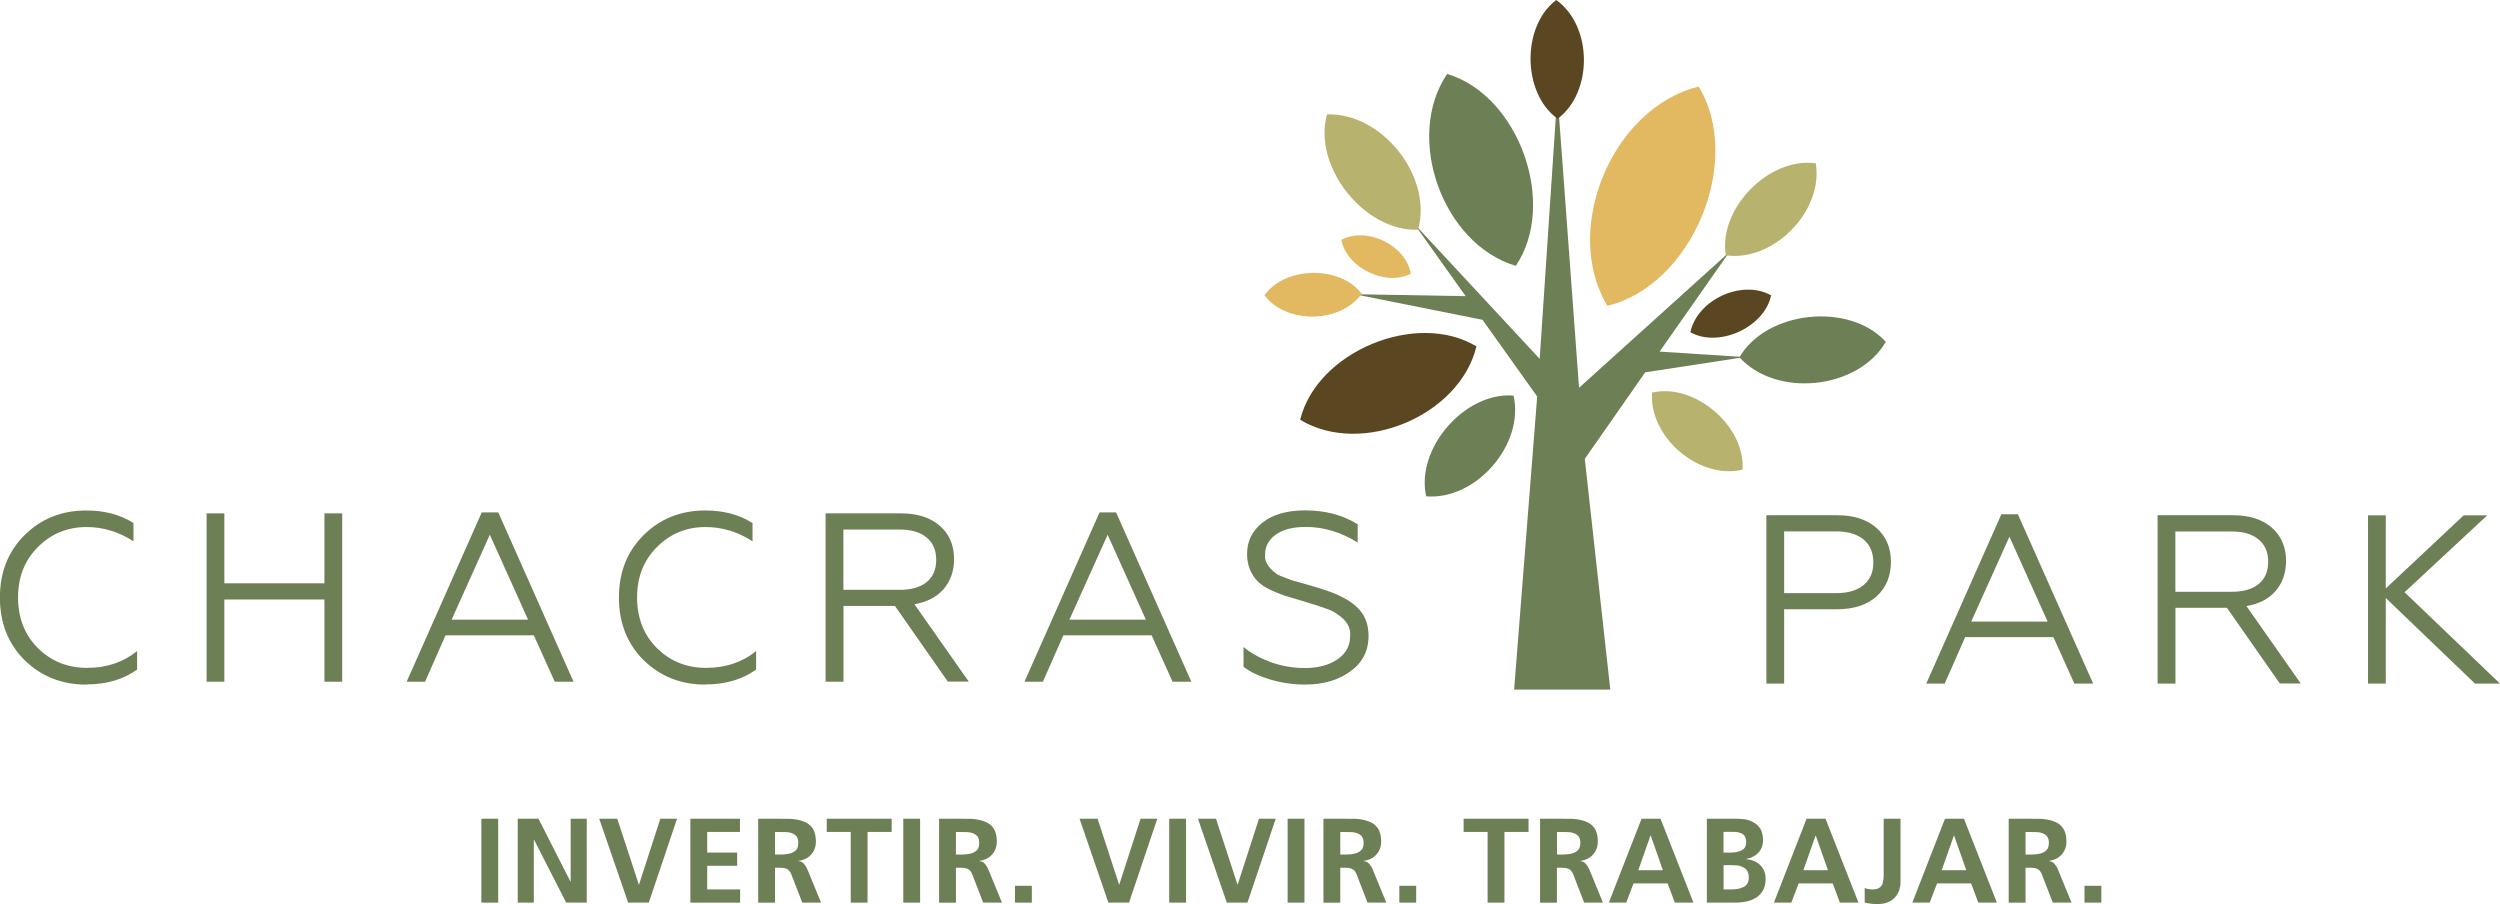 <svg xmlns="http://www.w3.org/2000/svg" id="Layer_2" data-name="Layer 2" viewBox="0 0 268.77 97.19"><defs><style>      .cls-1 {        fill: #6d7f55;      }      .cls-2 {        fill: #5b4622;      }      .cls-3 {        fill: #e2b860;      }      .cls-4 {        fill: #b7b36f;      }    </style></defs><g id="Layer_1-2" data-name="Layer 1"><path class="cls-1" d="M9.28,73.6c-2.64,0-4.85-.88-6.65-2.64-1.76-1.76-2.64-4-2.64-6.72s.88-4.94,2.64-6.7c1.78-1.77,3.99-2.66,6.65-2.66,1.96,0,3.65.45,5.07,1.35v1.96c-1.59-1.02-3.27-1.53-5.04-1.53-2.07,0-3.82.72-5.25,2.17-1.41,1.41-2.12,3.21-2.12,5.4s.71,4.02,2.12,5.43c1.43,1.43,3.2,2.14,5.3,2.14s3.89-.6,5.38-1.81v1.99c-1.48,1.07-3.3,1.6-5.45,1.6"></path><polygon class="cls-1" points="24.12 73.29 22.21 73.29 22.21 55.19 24.12 55.19 24.12 62.71 34.88 62.71 34.88 55.19 36.79 55.19 36.79 73.29 34.88 73.29 34.88 64.45 24.12 64.45 24.12 73.29"></polygon><path class="cls-1" d="M45.71,73.29h-1.99l8.07-18.2h1.78l8.09,18.2h-2.02l-2.25-4.99h-9.49l-2.2,4.99ZM52.66,57.49l-4.11,9.13h8.22l-4.11-9.13Z"></path><path class="cls-1" d="M75.83,73.6c-2.64,0-4.85-.88-6.65-2.64-1.76-1.76-2.64-4-2.64-6.72s.88-4.94,2.64-6.7c1.78-1.77,3.99-2.66,6.65-2.66,1.96,0,3.65.45,5.07,1.35v1.96c-1.59-1.02-3.27-1.53-5.04-1.53-2.07,0-3.82.72-5.25,2.17-1.41,1.41-2.12,3.21-2.12,5.4s.71,4.02,2.12,5.43c1.43,1.43,3.2,2.14,5.3,2.14s3.9-.6,5.38-1.81v1.99c-1.48,1.07-3.3,1.6-5.45,1.6"></path><path class="cls-1" d="M90.67,73.29h-1.91v-18.1h8.09c1.76,0,3.15.44,4.18,1.33,1.02.89,1.54,2.08,1.54,3.58,0,1.29-.38,2.37-1.12,3.23-.75.86-1.8,1.4-3.14,1.63l5.84,8.32h-2.25l-5.69-8.14h-5.53v8.14ZM90.67,56.92v6.49h6.08c1.24,0,2.2-.28,2.88-.84.68-.56,1.02-1.36,1.02-2.39s-.35-1.84-1.04-2.4c-.69-.57-1.65-.85-2.87-.85h-6.08Z"></path><path class="cls-1" d="M112.13,73.29h-1.99l8.07-18.2h1.78l8.09,18.2h-2.02l-2.25-4.99h-9.49l-2.2,4.99ZM119.08,57.49l-4.11,9.13h8.22l-4.11-9.13Z"></path><path class="cls-1" d="M140.38,73.6c-1.31,0-2.56-.18-3.76-.53-1.2-.35-2.18-.81-2.93-1.38v-2.14c.72.62,1.66,1.15,2.82,1.6,1.24.45,2.49.67,3.75.67,1.43,0,2.6-.31,3.52-.93.91-.62,1.37-1.45,1.37-2.48.1-.96-.4-1.78-1.5-2.46-.22-.17-.58-.34-1.08-.52l-1.14-.39c-.05-.02-.16-.05-.31-.09-.16-.04-.32-.1-.5-.16-.18-.06-.37-.11-.56-.17-1.07-.31-1.71-.5-1.91-.57-.55-.19-1.09-.41-1.6-.65-.57-.27-1.02-.58-1.34-.9-.76-.79-1.14-1.77-1.14-2.95,0-1.36.55-2.48,1.65-3.36,1.1-.88,2.64-1.32,4.6-1.32,2.17,0,4.05.5,5.64,1.5v1.96c-1.79-1.12-3.65-1.68-5.58-1.68-1.4,0-2.47.28-3.23.83-.76.55-1.14,1.26-1.14,2.12-.1.69.28,1.37,1.16,2.04.14.12.42.26.85.41l.88.34,1.11.31,1.09.31c.95.29,1.54.48,1.78.57.5.17,1.02.4,1.58.7.57.29,1.03.62,1.4.98.85.77,1.27,1.81,1.27,3.1,0,1.62-.66,2.9-1.97,3.83-1.29.93-2.88,1.4-4.76,1.4"></path><path class="cls-1" d="M191.81,73.49h-1.91v-18.1h7.6c1.79,0,3.21.46,4.24,1.37,1.03.91,1.55,2.13,1.55,3.65s-.52,2.79-1.55,3.71-2.45,1.38-4.24,1.38h-5.69v7.99ZM191.81,57.13v6.64h5.56c1.28,0,2.27-.29,2.97-.86.71-.58,1.06-1.39,1.06-2.44s-.35-1.89-1.05-2.47c-.7-.58-1.69-.87-2.98-.87h-5.56Z"></path><path class="cls-1" d="M209.08,73.49h-1.99l8.07-18.2h1.78l8.09,18.2h-2.02l-2.25-4.99h-9.49l-2.2,4.99ZM216.03,57.7l-4.11,9.13h8.22l-4.11-9.13Z"></path><path class="cls-1" d="M233.87,73.49h-1.91v-18.1h8.09c1.76,0,3.15.44,4.18,1.33,1.02.89,1.54,2.08,1.54,3.58,0,1.29-.38,2.37-1.12,3.23-.75.86-1.8,1.4-3.14,1.63l5.84,8.32h-2.25l-5.69-8.14h-5.53v8.14ZM233.87,57.13v6.49h6.08c1.24,0,2.2-.28,2.88-.84.68-.56,1.02-1.36,1.02-2.39s-.35-1.84-1.04-2.4c-.69-.57-1.65-.85-2.87-.85h-6.08Z"></path><polygon class="cls-1" points="254.58 55.4 256.49 55.4 256.49 63.26 264.87 55.4 267.4 55.4 258.51 63.67 268.77 73.49 266.08 73.49 256.49 64.29 256.49 73.49 254.58 73.49 254.58 55.4"></polygon><polygon class="cls-1" points="170.26 49.5 176.87 40.03 187.56 38.39 178.42 37.8 185.92 27.1 169.76 41.69 167.43 10.07 165.53 38.58 152 24.02 157.57 31.84 145.63 31.63 159.37 34.38 159.23 34.17 165.26 42.63 162.78 74.14 173.12 74.14 170.21 47.82 170.26 49.5"></polygon><path class="cls-2" d="M190.41,31.75c-3.12-1.75-7.95.46-8.68,3.97,3.06,1.71,7.97-.54,8.68-3.97"></path><path class="cls-3" d="M151.68,29.42c-.56-3.07-4.71-5.09-7.47-3.64.54,3,4.77,5.06,7.47,3.64"></path><path class="cls-2" d="M139.78,45.13c6.59,3.99,17.14-.41,18.95-7.89-6.45-3.9-17.18.57-18.95,7.89"></path><path class="cls-1" d="M153.33,53.36c5.36.44,10.58-5.59,9.39-10.83-5.24-.43-10.56,5.7-9.39,10.83"></path><path class="cls-1" d="M187,38.41c3.99,4.39,12.75,3.47,15.74-1.66-3.91-4.3-12.82-3.36-15.74,1.66"></path><path class="cls-1" d="M155.58,7.95c-4.61,6.81-.5,18.29,7.38,20.63,4.51-6.66.33-18.34-7.38-20.63"></path><path class="cls-3" d="M182.63,9.31c-9.31,2.26-14.77,15.37-9.82,23.57,9.11-2.21,14.66-15.55,9.82-23.57"></path><path class="cls-4" d="M185.54,27.45c5.14.73,10.52-4.77,9.67-9.89-5.03-.72-10.5,4.89-9.67,9.89"></path><path class="cls-2" d="M167.46,12.77c3.83-2.88,3.75-9.98-.15-12.77-3.75,2.82-3.67,10.04.15,12.77"></path><path class="cls-4" d="M152.46,24.7c1.58-5.71-3.87-12.61-9.8-12.4-1.55,5.59,4,12.61,9.8,12.4"></path><path class="cls-3" d="M135.94,31.74c2.36,3.13,8.18,3.04,10.45-.16-2.31-3.06-8.23-2.97-10.45.16"></path><path class="cls-4" d="M177.61,42.21c-.35,4.78,5.05,9.39,9.72,8.29.35-4.67-5.15-9.37-9.72-8.29"></path><rect class="cls-1" x="51.75" y="88.02" width="1.81" height="9.02"></rect><polygon class="cls-1" points="55.66 88.02 57.89 88.02 61.32 94.76 61.35 94.76 61.35 88.02 63.08 88.02 63.08 97.04 60.87 97.04 57.42 90.29 57.39 90.29 57.39 97.04 55.66 97.04 55.66 88.02"></polygon><polygon class="cls-1" points="64.42 88.02 66.36 88.02 68.68 95.1 68.7 95.1 70.99 88.02 72.79 88.02 69.75 97.04 67.53 97.04 64.42 88.02"></polygon><polygon class="cls-1" points="74.22 88.02 79.55 88.02 79.55 89.44 76.03 89.44 76.03 91.66 79.25 91.66 79.25 93.08 76.03 93.08 76.03 95.62 79.57 95.62 79.57 97.04 74.22 97.04 74.22 88.02"></polygon><path class="cls-1" d="M81.51,88.02h1.95c.5,0,1,0,1.5.01.5.03.96.11,1.37.26.42.14.76.38,1.01.72.24.34.37.82.38,1.45,0,.53-.16,1-.49,1.38-.33.39-.78.62-1.37.71v.03c.24.02.44.13.6.32.15.19.27.39.36.61l1.45,3.53h-2.02l-1.09-2.82c-.11-.34-.25-.58-.43-.72-.18-.14-.46-.21-.83-.21h-.58v3.75h-1.81v-9.02ZM83.32,91.87h.59c.23,0,.47-.02.7-.05.22-.03.43-.08.61-.17.18-.09.33-.21.45-.37.1-.17.15-.39.15-.66s-.05-.49-.15-.66c-.12-.15-.27-.27-.45-.35-.18-.08-.38-.13-.61-.15-.23,0-.47-.01-.7-.01h-.59v2.43Z"></path><polygon class="cls-1" points="91.46 89.44 88.88 89.44 88.88 88.02 95.86 88.02 95.86 89.44 93.27 89.44 93.27 97.04 91.46 97.04 91.46 89.44"></polygon><rect class="cls-1" x="97.11" y="88.02" width="1.81" height="9.02"></rect><path class="cls-1" d="M100.96,88.02h1.95c.5,0,1,0,1.5.01.5.03.96.11,1.37.26.42.14.76.38,1.01.72.24.34.37.82.38,1.45,0,.53-.16,1-.49,1.38-.33.39-.78.62-1.37.71v.03c.24.02.44.13.6.32.15.19.27.39.36.61l1.45,3.53h-2.02l-1.09-2.82c-.11-.34-.25-.58-.43-.72-.18-.14-.46-.21-.83-.21h-.58v3.75h-1.81v-9.02ZM102.77,91.87h.59c.23,0,.47-.02.7-.05.22-.03.43-.08.61-.17.18-.09.33-.21.45-.37.1-.17.15-.39.15-.66s-.05-.49-.15-.66c-.12-.15-.27-.27-.45-.35-.18-.08-.38-.13-.61-.15-.23,0-.47-.01-.7-.01h-.59v2.43Z"></path><rect class="cls-1" x="109.12" y="95.23" width="1.81" height="1.81"></rect><polygon class="cls-1" points="116.06 88.02 118 88.02 120.31 95.1 120.33 95.1 122.62 88.02 124.42 88.02 121.38 97.04 119.16 97.04 116.06 88.02"></polygon><rect class="cls-1" x="125.7" y="88.02" width="1.81" height="9.02"></rect><polygon class="cls-1" points="128.79 88.02 130.73 88.02 133.04 95.1 133.06 95.1 135.35 88.02 137.15 88.02 134.11 97.04 131.89 97.04 128.79 88.02"></polygon><rect class="cls-1" x="138.43" y="88.02" width="1.81" height="9.02"></rect><path class="cls-1" d="M142.28,88.02h1.95c.5,0,1,0,1.5.01.5.03.96.11,1.37.26.42.14.76.38,1.01.72.24.34.37.82.38,1.45,0,.53-.16,1-.49,1.38-.33.39-.79.62-1.37.71v.03c.24.02.44.13.6.32.15.19.28.39.36.61l1.45,3.53h-2.02l-1.09-2.82c-.11-.34-.25-.58-.43-.72-.18-.14-.46-.21-.83-.21h-.58v3.75h-1.81v-9.02ZM144.09,91.87h.59c.23,0,.47-.02.7-.05.22-.03.43-.08.61-.17.18-.09.33-.21.45-.37.1-.17.16-.39.16-.66s-.05-.49-.16-.66c-.12-.15-.27-.27-.45-.35-.18-.08-.38-.13-.61-.15-.23,0-.47-.01-.7-.01h-.59v2.43Z"></path><rect class="cls-1" x="150.44" y="95.23" width="1.81" height="1.81"></rect><polygon class="cls-1" points="159.93 89.44 157.35 89.44 157.35 88.02 164.33 88.02 164.33 89.44 161.74 89.44 161.74 97.04 159.93 97.04 159.93 89.44"></polygon><path class="cls-1" d="M165.58,88.02h1.95c.5,0,1,0,1.5.01.5.03.96.11,1.37.26.42.14.76.38,1.01.72.24.34.37.82.37,1.45,0,.53-.16,1-.49,1.38-.33.39-.78.62-1.37.71v.03c.24.02.44.13.6.32.15.19.27.39.36.61l1.45,3.53h-2.02l-1.09-2.82c-.11-.34-.26-.58-.43-.72-.18-.14-.46-.21-.83-.21h-.58v3.75h-1.81v-9.02ZM167.39,91.87h.59c.23,0,.46-.02.7-.05.22-.03.43-.08.61-.17.18-.09.33-.21.45-.37.1-.17.16-.39.16-.66s-.05-.49-.16-.66c-.12-.15-.27-.27-.45-.35-.18-.08-.38-.13-.61-.15-.23,0-.47-.01-.7-.01h-.59v2.43Z"></path><path class="cls-1" d="M176.48,88.02h2.04l3.54,9.02h-2l-.78-2.07h-3.66l-.79,2.07h-1.87l3.52-9.02ZM177.47,89.83h-.03l-1.31,3.72h2.64l-1.3-3.72Z"></path><path class="cls-1" d="M183.48,88.02h3.15c.3,0,.62.02.97.06.33.06.64.17.93.34.3.16.55.4.74.7.17.31.26.71.27,1.21,0,.53-.17.98-.49,1.33-.32.35-.76.58-1.3.68v.03c.63.06,1.13.28,1.5.65.37.37.56.84.57,1.41,0,.56-.11,1.01-.32,1.36-.21.34-.49.61-.83.79-.33.18-.67.3-1.03.36-.37.07-.7.1-.99.1h-3.15v-9.02ZM185.29,91.66h.74c.41,0,.8-.06,1.15-.21.17-.08.31-.19.41-.34.09-.14.14-.32.14-.56,0-.27-.05-.48-.14-.63-.1-.16-.24-.27-.41-.34-.17-.08-.36-.12-.56-.14-.21,0-.42-.01-.63-.01h-.7v2.22ZM185.29,95.62h.85c.22,0,.44-.02.66-.05.22-.04.41-.11.6-.19.4-.17.6-.51.61-1.01,0-.29-.05-.53-.16-.72-.1-.18-.24-.32-.43-.4-.18-.1-.38-.17-.59-.21-.22-.02-.45-.03-.68-.03h-.85v2.61Z"></path><path class="cls-1" d="M194.22,88.02h2.04l3.54,9.02h-2l-.77-2.07h-3.66l-.79,2.07h-1.87l3.51-9.02ZM195.22,89.83h-.03l-1.31,3.72h2.64l-1.31-3.72Z"></path><path class="cls-1" d="M200.46,95.46c.23.1.52.16.87.16.3,0,.53-.06.7-.17.16-.11.28-.25.34-.4.1-.34.15-.68.14-1.02v-6.01h1.81v6.88c0,.23-.04.48-.12.75-.09.26-.22.51-.41.75-.19.23-.44.42-.76.57-.32.15-.71.22-1.18.23-.46,0-.92-.06-1.38-.17v-1.56Z"></path><path class="cls-1" d="M209.1,88.02h2.04l3.54,9.02h-2l-.77-2.07h-3.66l-.79,2.07h-1.87l3.51-9.02ZM210.09,89.83h-.03l-1.31,3.72h2.64l-1.31-3.72Z"></path><path class="cls-1" d="M215.95,88.02h1.95c.5,0,1,0,1.5.01.5.03.96.11,1.37.26.42.14.76.38,1.01.72.24.34.37.82.38,1.45,0,.53-.16,1-.49,1.38-.33.39-.79.62-1.37.71v.03c.24.02.44.13.6.32.15.19.28.39.36.61l1.45,3.53h-2.02l-1.09-2.82c-.11-.34-.25-.58-.43-.72-.18-.14-.46-.21-.83-.21h-.58v3.75h-1.81v-9.02ZM217.76,91.87h.59c.23,0,.47-.02.7-.05.22-.03.43-.08.61-.17.18-.09.33-.21.45-.37.1-.17.16-.39.16-.66s-.05-.49-.16-.66c-.12-.15-.27-.27-.45-.35-.18-.08-.38-.13-.61-.15-.23,0-.47-.01-.7-.01h-.59v2.43Z"></path><rect class="cls-1" x="224.1" y="95.23" width="1.81" height="1.81"></rect></g></svg>